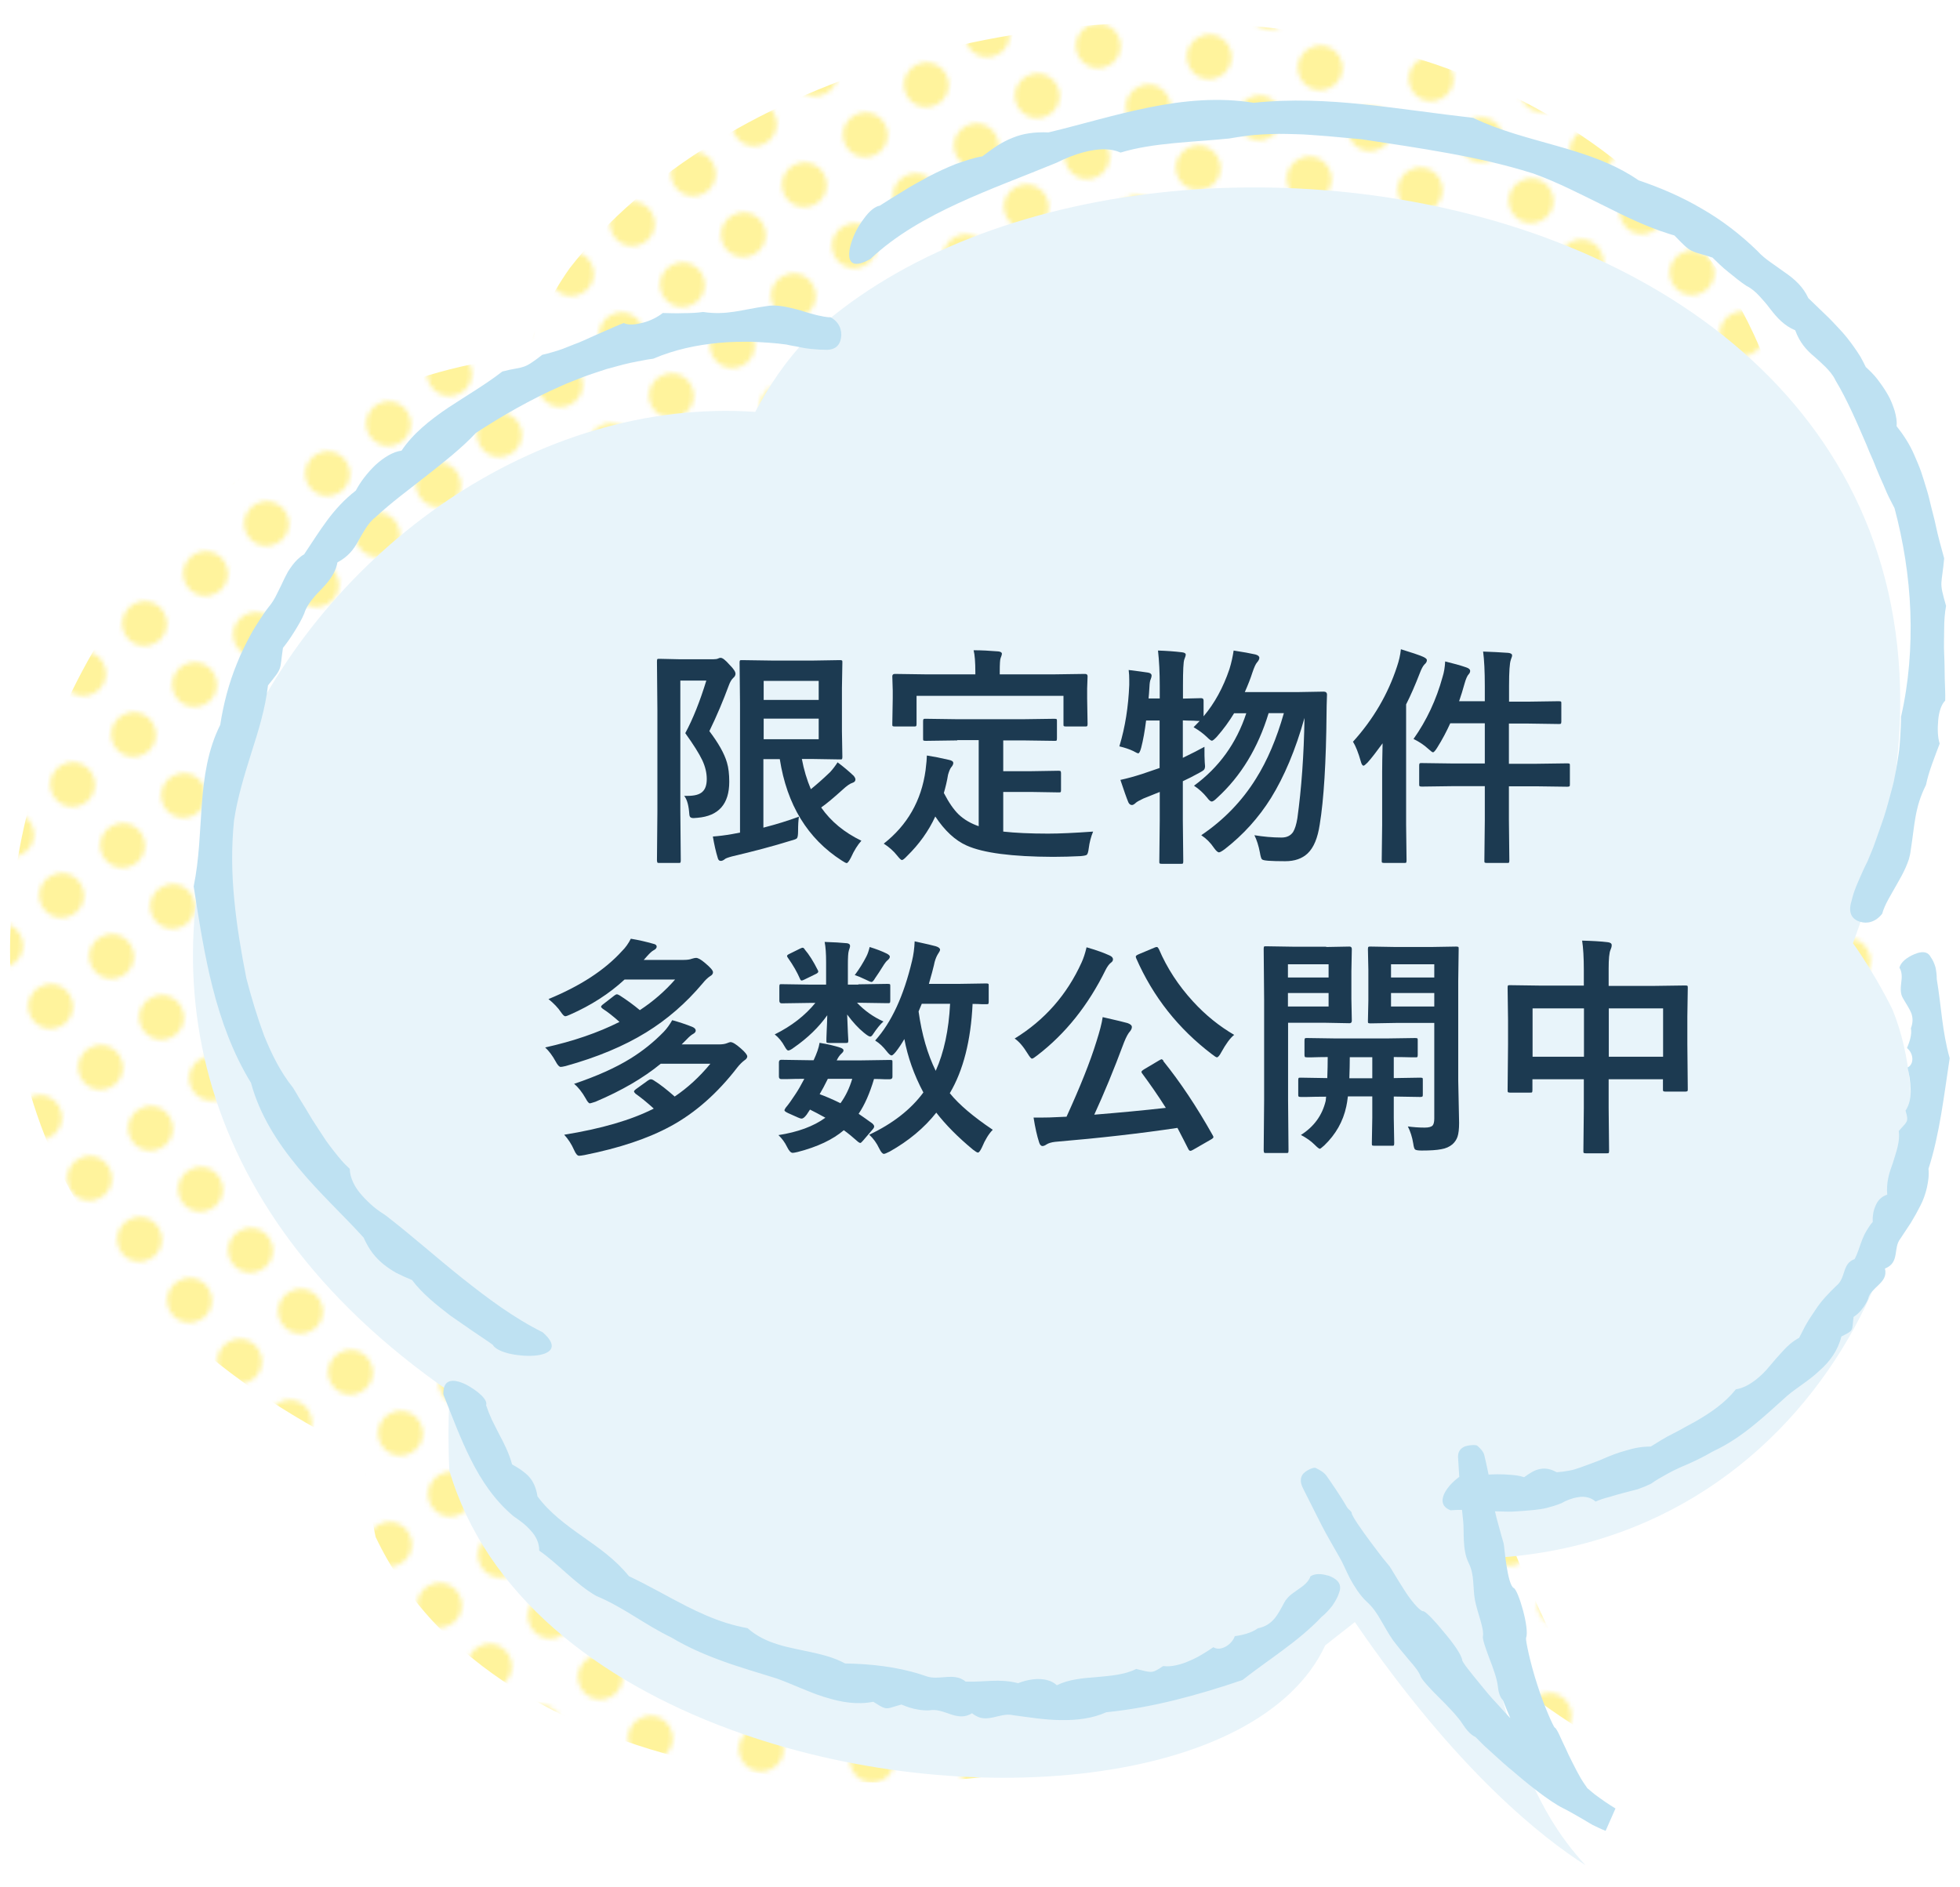 <?xml version="1.0" encoding="UTF-8"?><svg id="_レイヤー_1" xmlns="http://www.w3.org/2000/svg" xmlns:xlink="http://www.w3.org/1999/xlink" viewBox="0 0 135 130"><defs><style>.cls-1{fill:none;}.cls-1,.cls-2,.cls-3,.cls-4,.cls-5,.cls-6{stroke-width:0px;}.cls-2{fill:url(#_新規パターンスウォッチ_3);opacity:.5;}.cls-3{fill:#1c3a51;}.cls-4{fill:#bee1f2;}.cls-5{fill:#ffe739;}.cls-6{fill:#e8f4fa;}</style><pattern id="_新規パターンスウォッチ_3" x="0" y="0" width="48" height="48" patternTransform="translate(-5773.63 -4948.63) rotate(5.66) scale(.32)" patternUnits="userSpaceOnUse" viewBox="0 0 48 48"><rect class="cls-1" width="48" height="48"/><path class="cls-5" d="m24,52.8c2.65,0,4.8-2.15,4.8-4.8s-2.15-4.8-4.8-4.8-4.8,2.15-4.8,4.8,2.15,4.8,4.8,4.8Z"/><path class="cls-5" d="m48,52.8c2.65,0,4.8-2.15,4.8-4.8s-2.15-4.8-4.8-4.8-4.8,2.15-4.8,4.8,2.15,4.8,4.8,4.8Z"/><path class="cls-5" d="m24,28.8c2.65,0,4.8-2.15,4.8-4.8s-2.15-4.8-4.8-4.8-4.8,2.15-4.8,4.8,2.15,4.8,4.8,4.8Z"/><path class="cls-5" d="m48,28.8c2.65,0,4.8-2.15,4.8-4.8s-2.15-4.8-4.8-4.8-4.8,2.15-4.8,4.8,2.15,4.8,4.8,4.8Z"/><path class="cls-5" d="m36,40.8c2.65,0,4.8-2.15,4.8-4.8s-2.15-4.8-4.8-4.8-4.8,2.15-4.8,4.8,2.15,4.8,4.8,4.8Z"/><path class="cls-5" d="m12,40.8c2.65,0,4.8-2.15,4.8-4.8s-2.15-4.8-4.8-4.8-4.8,2.15-4.8,4.8,2.15,4.8,4.8,4.8Z"/><path class="cls-5" d="m36,16.8c2.65,0,4.8-2.15,4.8-4.8s-2.15-4.8-4.8-4.8-4.8,2.15-4.8,4.8,2.15,4.8,4.8,4.8Z"/><path class="cls-5" d="m12,16.8c2.65,0,4.8-2.15,4.8-4.8s-2.15-4.8-4.8-4.8-4.8,2.15-4.8,4.8,2.15,4.8,4.8,4.8Z"/><path class="cls-5" d="m0,52.8c2.65,0,4.8-2.15,4.8-4.8s-2.15-4.8-4.8-4.8-4.8,2.15-4.8,4.8,2.15,4.8,4.8,4.8Z"/><path class="cls-5" d="m0,28.8c2.65,0,4.8-2.15,4.8-4.8s-2.15-4.8-4.8-4.8-4.8,2.15-4.8,4.8,2.15,4.8,4.8,4.8Z"/><path class="cls-5" d="m24,4.8c2.65,0,4.8-2.15,4.8-4.8s-2.15-4.8-4.8-4.8-4.8,2.15-4.8,4.8,2.15,4.8,4.8,4.8Z"/><path class="cls-5" d="m48,4.8c2.65,0,4.8-2.15,4.8-4.8s-2.15-4.8-4.8-4.8-4.8,2.15-4.8,4.8,2.15,4.8,4.8,4.8Z"/><path class="cls-5" d="m0,4.8c2.65,0,4.8-2.15,4.8-4.8S2.65-4.8,0-4.8-4.8-2.65-4.8,0-2.65,4.8,0,4.8Z"/></pattern></defs><path class="cls-2" d="m92.32,2.67c-19.48-3.9-42.6,2.35-53.07,15.79-1.43,2.01-2.4,4.18-3.05,6.09-32.46,2.86-54.95,54.38-11.2,75.53.26,2.92.87,5.78.87,5.78,4.11,8.7,13.33,13.75,23.65,15.82,18.08,3.62,39.53-1.91,42.73-13.02l1.91-2.05c9.21,9.8,16.34,13.75,19.75,15.22-4.62-3.64-7.73-9.26-11.92-21.21,25.77-4.44,32.17-32.74,24.66-45.2,0,0-1.58-2.3-3.66-4.42,5.86-29.27-10.44-44.27-30.67-48.32"/><path class="cls-6" d="m106.49,16.38c-17.26-6.35-39.31-3.94-50.81,6.86-1.6,1.63-2.79,3.48-3.66,5.13-30.11-2.02-58.04,41.9-21.04,67.5-.18,2.71-.03,5.42-.03,5.42,2.51,8.55,10.23,14.49,19.38,17.85,16.02,5.9,36.44,3.9,40.95-5.81l2.04-1.6c7.03,10.28,12.99,14.91,15.89,16.75-3.71-3.99-5.75-9.58-7.88-21.11,24.21-.38,34.11-25.35,29.02-37.83,0,0-1.12-2.33-2.72-4.57,9.54-25.94-3.23-41.99-21.15-48.59"/><path class="cls-4" d="m57.17,21.86c-.56-.04-1.18-.21-1.82-.41-.1-.03-.21-.07-.31-.1-.76-.19-1.55-.4-2.27-.26-1.7.24-2.69.64-4.34.4-.43.06-.9.08-1.37.08-.47.02-.95,0-1.41-.01-.35.28-.86.54-1.37.67-.44.11-.88.17-1.19.07-.04-.01-.09-.03-.13-.05-.4.15-.83.35-1.29.55-.23.1-.47.2-.71.31-.24.11-.48.22-.73.33-.24.11-.49.21-.74.3-.24.1-.49.2-.73.29-.24.09-.48.16-.72.23-.23.07-.46.13-.69.18-.32.25-.55.42-.74.54-.19.13-.34.21-.51.27-.17.06-.34.1-.58.14-.24.04-.53.1-.92.2-1.09.85-2.42,1.63-3.71,2.48-1.28.86-2.48,1.83-3.23,2.97-.61.08-1.24.48-1.81,1-.55.53-1.04,1.17-1.34,1.75-1.63,1.27-2.44,2.73-3.56,4.39-.32.19-.58.45-.8.74-.11.14-.21.3-.31.45-.09.16-.17.33-.26.5-.16.34-.32.68-.49,1.01-.16.34-.35.66-.59.94-.23.29-.43.59-.63.9-.2.31-.4.62-.58.95-.35.65-.69,1.32-.96,2.01-.57,1.38-.94,2.82-1.16,4.25-.86,1.71-1.13,3.61-1.27,5.49-.14,1.88-.17,3.73-.56,5.64.38,2.4.73,4.71,1.31,6.98.58,2.27,1.39,4.51,2.64,6.55.59,2.19,1.82,4.11,3.23,5.81,1.41,1.72,3.04,3.21,4.52,4.84.19.41.39.77.62,1.07.23.3.48.55.75.77.27.22.57.42.89.6.33.17.69.33,1.08.49.69.92,1.66,1.7,2.64,2.45.5.35,1.01.7,1.5,1.04.49.34.98.65,1.42.97.11.21.45.41.89.54.07.02.14.04.21.06.55.13,1.19.19,1.74.15,1.1-.08,1.79-.57.6-1.61-2.01-1-3.82-2.36-5.58-3.76-1.76-1.4-3.42-2.89-5.22-4.28-.26-.17-.56-.37-.84-.6-.28-.24-.55-.5-.8-.78-.5-.55-.84-1.21-.85-1.84-.19-.18-.39-.37-.57-.58-.18-.21-.36-.43-.53-.65-.18-.22-.35-.46-.52-.69-.16-.24-.32-.49-.48-.73l-.48-.74c-.15-.25-.3-.5-.45-.75-.15-.25-.3-.49-.45-.73-.14-.24-.28-.48-.43-.72-.89-1.11-1.48-2.34-1.99-3.59-.47-1.27-.86-2.56-1.22-3.94-.36-1.83-.66-3.6-.83-5.39-.18-1.79-.21-3.61-.02-5.48.23-1.56.71-3.12,1.19-4.65.49-1.53.96-3.04,1.15-4.66,1.04-1.3.79-.97,1.03-2.58.27-.34.54-.72.79-1.13.25-.4.5-.82.68-1.25.1-.35.3-.64.51-.92.22-.28.46-.54.71-.79.24-.26.48-.52.66-.81.18-.29.34-.61.4-.99.75-.4,1.13-.91,1.44-1.48.16-.28.32-.57.5-.85.18-.28.39-.56.69-.79,1.07-1,2.33-1.92,3.52-2.86,1.2-.95,2.39-1.87,3.39-2.94,1.81-1.18,3.77-2.31,5.84-3.22.51-.24,1.04-.42,1.57-.64.53-.2,1.06-.36,1.59-.54.54-.14,1.07-.3,1.61-.42.54-.1,1.07-.23,1.6-.29,1.48-.63,3-.95,4.52-1.09.76-.08,1.53-.08,2.3-.08.77.04,1.55.08,2.34.19.22.05.44.09.67.13.23.05.46.09.68.13.23.03.45.06.66.07.21.02.41.03.6.03.75.06,1.09-.29,1.17-.83.08-.53-.13-1.11-.77-1.43"/><path class="cls-4" d="m101.49,8.12c-2.57-.29-5.05-.67-7.55-.93-2.5-.26-5.03-.38-7.59-.11-2.4-.39-4.82-.16-7.16.31-2.36.47-4.64,1.17-6.97,1.73-.49-.02-.93,0-1.33.06-.41.06-.78.16-1.14.31-.36.14-.7.32-1.04.53-.34.22-.68.47-1.05.75-.62.1-1.23.32-1.86.54-.62.25-1.23.53-1.84.85-.59.33-1.19.64-1.75,1-.28.17-.56.34-.83.51-.27.17-.53.34-.79.5-.3.04-.72.37-1.08.88-.19.25-.37.52-.52.81-.15.28-.27.59-.36.87-.22.71-.21,1.29.19,1.42.24.07.61-.01,1.14-.32,1.74-1.64,3.87-2.83,6.06-3.84,2.2-1.01,4.47-1.84,6.75-2.78,1.13-.57,2.88-1.19,4.12-.81.1.03.19.07.29.11,2.24-.69,5.08-.72,7.48-.97.77-.13,1.53-.25,2.29-.28.38-.02.75-.03,1.13-.04.38,0,.75.01,1.12.02.75.01,1.5.09,2.25.14.76.07,1.52.14,2.31.21,2.05.31,4.02.6,5.99.96,1.92.35,3.85.77,5.79,1.38.04.01.08.02.12.04,1.64.59,3.23,1.42,4.82,2.2,1.47.74,2.92,1.45,4.49,1.94.12.04.24.07.36.11.63.65.87.89,1.16,1.04.12.06.24.11.4.16.1.03.22.07.37.11.15.04.32.09.53.16.05.02.11.03.16.05.34.33.7.69,1.11,1.01.4.32.8.66,1.23.94.35.17.64.43.9.71.26.28.51.57.74.88.47.61.97,1.16,1.72,1.47.31.85.77,1.36,1.31,1.81.27.23.52.47.78.72.25.26.51.54.68.91.82,1.36,1.47,2.9,2.12,4.4.15.38.31.76.48,1.13.15.38.3.75.46,1.12.17.36.32.73.48,1.1.16.36.35.71.53,1.06.6,2.25,1,4.68,1.09,7.13.09,2.45-.11,4.92-.64,7.23,0,.44-.03.88-.05,1.31-.03.43-.05.86-.12,1.28-.06.42-.13.84-.21,1.26l-.12.62c-.05.21-.1.41-.16.62-.22.82-.43,1.64-.73,2.44-.14.4-.29.81-.43,1.22-.14.41-.33.81-.49,1.22-.22.43-.44.92-.64,1.39-.21.47-.37.93-.46,1.34-.25.79.01,1.23.52,1.41.02,0,.04.02.06.02.5.16,1.08.02,1.53-.55.18-.67.64-1.35,1.04-2.08.21-.36.41-.73.58-1.11.08-.19.16-.38.22-.57.05-.19.1-.38.12-.58.29-1.8.26-2.94,1.06-4.54.18-.91.6-1.92.94-2.84-.15-.46-.15-1.07-.1-1.63.05-.57.22-1.08.48-1.33.02-.46-.02-.98-.03-1.52-.01-.55-.01-1.12-.04-1.7-.03-.58,0-1.16,0-1.72,0-.56.04-1.1.13-1.59-.24-.84-.34-1.21-.32-1.6.02-.39.11-.78.19-1.67-.2-.73-.42-1.5-.59-2.31-.08-.4-.2-.81-.3-1.22-.1-.41-.19-.83-.32-1.23-.12-.41-.25-.81-.38-1.21-.14-.4-.31-.78-.47-1.15-.32-.75-.76-1.41-1.22-1.99.04-.33-.03-.68-.13-1.05-.12-.37-.26-.76-.48-1.13-.21-.37-.46-.72-.71-1.05-.25-.33-.54-.6-.8-.84-.12-.25-.25-.5-.38-.73-.14-.23-.29-.44-.44-.66-.3-.42-.61-.82-.95-1.18-.34-.36-.68-.74-1.05-1.08-.37-.35-.75-.72-1.14-1.1-.33-.74-.92-1.29-1.59-1.75-.33-.24-.67-.47-1-.71-.33-.23-.65-.49-.92-.79-1.14-1.11-2.43-2.11-3.83-2.91-1.39-.82-2.87-1.45-4.35-1.95-1.35-.94-2.87-1.53-4.41-2.01-.39-.12-.79-.24-1.18-.35-.98-.28-1.95-.54-2.92-.84s-1.91-.64-2.84-1.08"/><path class="cls-4" d="m91.43,108.52c-.43-.13-.87-.14-1.17.06-.11.36-.48.66-.86.91-.18.14-.38.26-.54.4-.08.07-.16.15-.22.23-.07.08-.13.16-.18.26-.47.87-.79,1.56-1.82,1.78-.42.3-1.03.47-1.59.54-.19.55-.85.98-1.33.83-.05-.02-.1-.04-.15-.07-.21.15-.46.31-.73.47-.27.17-.56.32-.87.45-.3.14-.62.25-.94.32-.31.07-.63.1-.92.06-.43.3-.63.4-.86.4-.23,0-.47-.08-.99-.2-.79.4-1.77.47-2.73.56-.97.07-1.92.16-2.74.56-.17-.16-.37-.27-.59-.33-.66-.21-1.48-.05-2.08.19-1.29-.34-2.32-.06-3.61-.11-.14-.12-.3-.2-.45-.25-.35-.11-.72-.08-1.09-.05-.37.03-.75.06-1.11-.05-.04-.01-.08-.03-.12-.04-.11-.04-.22-.07-.33-.11-1.68-.53-3.45-.72-5.2-.75-.38-.2-.77-.36-1.17-.48-.74-.23-1.51-.36-2.27-.53-.41-.09-.82-.18-1.22-.31-.74-.23-1.44-.56-2.06-1.11-.49-.09-.97-.21-1.43-.35-.96-.3-1.88-.71-2.77-1.16-1.32-.67-2.59-1.42-3.97-2.07-.93-1.15-2.05-1.93-3.19-2.73-1.13-.8-2.28-1.64-3.11-2.77-.1-.62-.29-1.02-.58-1.35-.14-.16-.32-.3-.51-.44-.19-.14-.41-.27-.66-.41-.19-.72-.53-1.41-.89-2.08-.18-.34-.34-.68-.51-1.01-.15-.33-.28-.67-.39-.99.15-.38-.62-1.02-1.38-1.42-.15-.07-.3-.14-.44-.18-.62-.19-1.16-.08-1.12.87.61,1.51,1.16,3.03,1.9,4.49.73,1.46,1.67,2.84,2.93,3.89.38.26.84.58,1.18.98.36.38.6.86.59,1.39,1.28.88,2.51,2.3,3.91,3.11,1.92.8,3.34,1.98,5.19,2.87,1.15.69,2.35,1.2,3.56,1.64.57.21,1.15.39,1.74.58.31.1.62.19.94.29.35.11.7.22,1.06.33,1.05.38,2.1.9,3.2,1.25.05.01.09.03.14.04,1.06.33,2.15.52,3.27.3.38.24.59.37.76.42.28.09.46-.04,1.18-.23.17.07.35.14.53.2.44.14.93.22,1.39.2.33-.06.65,0,.96.1.17.05.33.11.5.17.03.01.07.02.1.03.45.14.91.2,1.38-.1.18.14.35.23.52.29.32.1.62.06.92,0,.46-.1.91-.27,1.43-.15,1.02.13,2.12.32,3.22.33,1.09.02,2.19-.1,3.16-.54,1.53-.15,3.12-.44,4.7-.83,1.58-.39,3.15-.87,4.68-1.39.96-.75,1.89-1.39,2.8-2.07.91-.68,1.81-1.39,2.65-2.28.27-.21.52-.49.74-.77.2-.3.38-.6.46-.88.22-.55-.06-.9-.56-1.12-.08-.04-.17-.07-.25-.09"/><path class="cls-4" d="m132.65,65.62c-.22-.07-.5-.02-.8.11-.5.21-.94.55-1.02.93.18.27.18.65.12,1.05-.05.4-.06.77.14,1.08.21.37.42.67.55.98.12.32.13.65-.02,1.06.08.42-.09.93-.27,1.36.46.37.51,1.11.04,1.34.04.21.1.44.14.7.03.25.06.52.07.79.03.54-.08,1.08-.35,1.48.25.83.09.74-.47,1.41.11.71-.18,1.45-.4,2.18-.13.36-.26.72-.33,1.09-.04.18-.06.37-.07.55-.01.18-.01.37.01.56-.41.12-.67.42-.81.77-.16.35-.21.75-.19,1.11-.18.2-.31.41-.43.61-.12.2-.22.41-.3.62-.17.43-.28.88-.52,1.33-.44.15-.59.48-.71.85-.12.36-.23.74-.54.98-.54.52-1.05,1.05-1.45,1.67-.2.31-.42.61-.6.93-.19.32-.34.66-.52.99-.44.24-.8.55-1.11.9-.32.34-.63.7-.93,1.06-.3.37-.64.7-1.01.98-.38.28-.79.52-1.31.61-.76.95-1.74,1.61-2.76,2.2l-.77.42c-.26.14-.51.29-.78.42-.53.26-1.04.58-1.55.9-.61,0-1.16.1-1.69.27-.54.14-1.05.34-1.56.56-.25.12-.52.21-.78.31-.26.1-.53.2-.79.29-.27.09-.53.19-.81.23-.28.05-.55.09-.84.11-.15-.08-.28-.13-.41-.18-.29-.09-.53-.09-.77-.04-.35.07-.67.27-1.07.56-.01,0-.03,0-.04-.01-.28-.09-.57-.13-.86-.15-.31-.03-.62-.04-.94-.04-.21,0-.41.01-.61.02-.11-.56-.25-1.14-.3-1.35-.06-.25-.31-.49-.47-.63-.01-.01-.03-.02-.05-.03-.2-.06-.75,0-.95.14-.39.25-.34.61-.32.9.01.22.04.67.07,1.13-.22.16-.46.37-.66.6-.52.61-.8,1.37.06,1.7.26-.02.53-.03.79-.03.03.27.05.53.08.79.08.62-.08,1.95.37,2.85.22.44.29.87.32,1.29.04.43.04.85.12,1.28.16.86.65,1.98.55,2.49-.04.22.19.84.44,1.52.27.69.54,1.44.59,1.95.07.73.34.92.35.95.13.35.32.78.51,1.23-.24-.25-.49-.52-.73-.79-.33-.36-.67-.72-.96-1.08-.29-.36-.57-.7-.81-.99-.24-.3-.44-.55-.58-.74-.14-.19-.22-.33-.23-.37-.04-.39-.64-1.22-1.27-1.96-.58-.72-1.19-1.37-1.41-1.44,0,0-.02,0-.02,0,0,0-.02,0-.03,0-.27-.09-.84-.77-1.3-1.51-.49-.76-.92-1.51-.98-1.58-.03-.03-.21-.25-.46-.56-.25-.32-.56-.73-.88-1.16-.63-.85-1.25-1.74-1.27-1.95,0-.13-.22-.22-.34-.43-.4-.71-1.17-1.82-1.39-2.13-.18-.26-.53-.44-.76-.55,0,0,0,0-.01,0-.18-.06-.75.24-.89.47-.25.42-.03.8.13,1.12.23.45.88,1.75,1.2,2.38.32.63.82,1.47,1.23,2.2.2.33.43.89.72,1.46.31.56.68,1.15,1.13,1.57.45.4.74.85,1,1.31.27.45.51.91.82,1.35.32.43.73.92,1.1,1.36.38.43.7.83.8,1.12.04.12.2.33.43.59.23.26.52.57.84.88.64.63,1.32,1.34,1.65,1.86.47.74.84.84.87.87.17.17.36.36.56.56.21.19.44.4.67.61.46.42.93.85,1.36,1.19.82.72,2.48,2.07,3.46,2.55.47.23.95.53,1.35.75.19.11.36.21.47.28.12.07.19.11.19.11.29.14.55.27.9.41l.68-1.54c-.2-.12-.46-.29-.7-.45-.24-.16-.47-.34-.71-.51,0,0-.06-.04-.15-.12-.1-.08-.23-.2-.39-.33l-.05-.08-.2-.29-.19-.3s-.11-.2-.28-.51c-.17-.31-.37-.73-.58-1.15-.19-.44-.41-.86-.56-1.21-.16-.35-.29-.59-.37-.62-.09-.05-.73-1.46-1.21-2.97-.49-1.5-.81-3.07-.77-3.21.26-.62-.53-3.28-.84-3.43-.46-.22-.66-2.94-.7-3.07-.02-.07-.26-.88-.48-1.72-.04-.17-.08-.34-.12-.5.25,0,.49.02.74.02.16,0,.32.01.48,0l.48-.03c.32-.02.64-.05.97-.08.32-.04.64-.07.96-.16.31-.08.63-.18.93-.3.33-.19.74-.36,1.16-.42.24-.05.49-.04.73.03.17.05.33.14.48.27.29-.13.6-.23.92-.31.32-.1.65-.19.98-.28.33-.09.67-.17,1-.26.32-.11.63-.24.92-.38.35-.25.7-.45,1.05-.64.35-.2.7-.37,1.06-.53.73-.3,1.44-.64,2.16-1.06,2-.93,3.48-2.37,5.1-3.82.69-.59,1.54-1.07,2.22-1.73.72-.62,1.28-1.4,1.52-2.36.9-.46.71-.36.84-1.35.11-.07.21-.15.31-.24.1-.09.19-.19.27-.3.17-.21.32-.45.42-.7.04-.21.15-.38.29-.53.13-.15.29-.29.44-.44.3-.29.56-.61.43-1.12.53-.21.66-.57.73-.95.07-.38.07-.78.34-1.12.23-.35.47-.72.72-1.09.23-.38.45-.77.65-1.17.21-.4.35-.82.45-1.24.09-.43.16-.85.11-1.3.77-2.38,1.07-5.08,1.46-7.62-.53-1.89-.57-3.56-.89-5.44,0-.27-.03-.56-.09-.83-.08-.27-.19-.51-.33-.7-.08-.16-.2-.26-.34-.3"/><path class="cls-3" d="m47.13,54.82c.08,0,.16,0,.23,0,.48,0,.82-.09,1.02-.28.2-.18.3-.47.3-.88,0-.42-.1-.85-.31-1.3-.22-.46-.61-1.08-1.17-1.86.53-.98,1.01-2.19,1.45-3.62h-1.79v8.99l.03,3.39c0,.08-.01.14-.03.16-.02.02-.07.02-.14.02h-1.3c-.08,0-.13,0-.14-.03s-.03-.07-.03-.15l.03-3.39v-6.9l-.03-3.4c0-.09.01-.15.03-.17.02-.02.07-.02.15-.02l1.36.03h2.35c.15,0,.26-.02.32-.05s.12-.05.17-.05c.14,0,.34.16.62.48.28.28.41.48.41.62,0,.1-.05.2-.16.29-.1.09-.21.26-.3.51-.38,1.03-.82,2.08-1.34,3.15.62.82,1.03,1.54,1.21,2.16.11.36.16.81.16,1.33,0,1.53-.73,2.36-2.19,2.48-.13.01-.22.02-.26.02-.14,0-.22-.03-.26-.1-.03-.05-.05-.18-.06-.38-.05-.5-.17-.86-.35-1.07Zm7.9,1.42c-.04.26-.06.59-.06,1.01,0,.27-.03.44-.08.49-.04.05-.17.1-.4.16-1.22.38-2.58.74-4.07,1.09-.29.08-.46.14-.51.2-.09.07-.18.11-.26.11-.1,0-.16-.05-.2-.16-.15-.48-.26-.99-.35-1.52.4-.03.84-.08,1.34-.17l.53-.1v-8.89l-.03-2.82c0-.08.01-.13.03-.15.02-.02.07-.02.14-.02l2.07.03h2.83l1.84-.03c.08,0,.13.01.15.03.02.02.02.07.02.14l-.03,1.76v2.96l.03,1.78c0,.08-.01.13-.03.15-.02.02-.07.02-.14.02l-1.84-.03h-.78c.14.75.35,1.44.62,2.08.36-.29.81-.68,1.33-1.18.2-.22.37-.45.51-.67.39.29.76.6,1.11.93.08.1.12.18.12.25,0,.11-.07.19-.2.23-.17.05-.4.21-.69.48-.62.56-1.11.97-1.47,1.22.67.96,1.59,1.72,2.77,2.29-.26.29-.5.67-.72,1.16-.13.25-.23.38-.29.38-.05,0-.17-.06-.35-.18-2.35-1.51-3.77-3.84-4.26-6.98h-1.13v4.72c.89-.23,1.7-.48,2.43-.75Zm1.36-9.34h-3.79v1.31h3.79v-1.31Zm0,4.02v-1.42h-3.79v1.42h3.79Z"/><path class="cls-3" d="m65.93,51l-2.16.03c-.09,0-.15-.01-.17-.03-.02-.02-.02-.07-.02-.15v-1.17c0-.08.01-.13.04-.15.02-.02.07-.02.16-.02l2.16.03h4.52l2.16-.03c.08,0,.14.01.16.03.02.02.02.07.02.14v1.17c0,.08-.01.14-.03.16-.02.02-.07.02-.15.02l-2.16-.03h-1.36v2.12h1.95l1.84-.03c.09,0,.15.01.16.03.02.02.03.07.03.14v1.17c0,.07-.01.12-.03.13-.02.02-.08.02-.16.02l-1.84-.03h-1.95v2.73c.82.09,1.85.14,3.09.14.81,0,1.84-.05,3.1-.14-.15.36-.25.75-.3,1.15-.03.25-.08.41-.14.45-.05.04-.19.07-.43.09-.61.03-1.24.05-1.89.05-2.83-.01-4.82-.27-5.95-.78-.79-.35-1.51-1.02-2.16-2-.46,1-1.11,1.91-1.95,2.73-.17.18-.28.27-.35.27-.06,0-.16-.1-.32-.3-.26-.33-.57-.6-.93-.83,1.62-1.27,2.59-2.95,2.88-5.05.06-.49.09-.84.09-1.02.46.07.97.17,1.52.3.2.04.3.11.3.22,0,.08-.05.19-.15.3-.07.09-.14.26-.21.5-.07.43-.17.85-.29,1.26.34.66.68,1.15,1.02,1.48.37.35.83.62,1.38.81v-5.93h-1.48Zm6.69-4.55l2.11-.03c.12,0,.18.05.18.16l-.03.84v.69l.03,1.76c0,.08-.01.13-.04.15-.02.02-.06.02-.14.02h-1.31c-.08,0-.13-.01-.15-.03-.02-.02-.02-.07-.02-.14v-1.94h-10.12v1.94c0,.08-.01.13-.04.15-.02.02-.07.02-.16.02h-1.3c-.08,0-.13-.01-.15-.03-.02-.02-.02-.07-.02-.14l.03-1.76v-.55l-.03-.98c0-.1.06-.16.17-.16l2.13.03h3.42v-.14c0-.7-.04-1.21-.12-1.52.54,0,1.11.03,1.71.08.16.02.24.08.24.16,0,.05-.03.15-.09.3-.04.09-.06.41-.06.96v.16h3.76Z"/><path class="cls-3" d="m77.11,51.37c.39-1.29.61-2.69.67-4.19,0-.11,0-.23,0-.34,0-.23-.01-.46-.04-.69.57.07,1.02.13,1.34.18.16.03.24.1.24.2,0,.07-.02.15-.06.25-.05.1-.08.28-.09.55-.02.34-.04.6-.06.78h.77v-.88c0-.9-.04-1.71-.12-2.42.6.02,1.15.06,1.65.12.17.02.26.07.26.16,0,.06-.03.17-.1.34-.06.16-.09.75-.09,1.78v.91l1.25-.03c.11,0,.17.05.17.16v1.09c.76-.9,1.35-1.98,1.78-3.25.14-.45.23-.88.29-1.28.65.1,1.15.19,1.5.27.18.05.27.13.27.23,0,.09-.05.2-.16.32-.09.1-.2.34-.33.73-.11.35-.28.79-.51,1.31h3.73l1.7-.03c.15,0,.23.07.23.21-.02.57-.03.99-.03,1.24-.03,3.43-.19,6-.47,7.7-.14.93-.41,1.59-.83,1.99-.38.36-.89.54-1.55.54-.49,0-.87-.01-1.15-.03-.26-.02-.41-.05-.46-.11-.04-.05-.09-.2-.13-.45-.09-.48-.22-.88-.38-1.2.61.1,1.24.16,1.87.16.36,0,.63-.13.8-.39.12-.2.22-.51.29-.94.28-2.03.45-4.34.49-6.91-.62,2.21-1.4,4.05-2.31,5.52-.85,1.36-1.91,2.53-3.17,3.51-.2.15-.34.23-.41.23-.08,0-.2-.1-.34-.3-.24-.36-.53-.65-.88-.88,1.55-1.05,2.81-2.35,3.77-3.9.78-1.24,1.42-2.75,1.92-4.51h-1.05c-.73,2.4-1.91,4.34-3.54,5.83-.17.17-.3.26-.38.26-.08,0-.19-.09-.32-.27-.26-.32-.55-.59-.9-.82,1.72-1.26,2.92-2.92,3.6-4.99h-.84c-.34.56-.73,1.1-1.19,1.62-.17.18-.28.27-.34.27-.06,0-.18-.09-.35-.26-.25-.24-.55-.46-.91-.67l.42-.43c-.06,0-.2,0-.44-.02-.28,0-.52-.01-.72-.02v2.58c.64-.31,1.13-.56,1.49-.76,0,.48,0,.84.02,1.08.01.12.02.21.02.25,0,.12-.03.21-.09.27-.04.04-.15.11-.32.2-.42.23-.79.42-1.12.57v2.71l.03,2.81c0,.08-.01.13-.03.15-.02.02-.07.02-.15.02h-1.3c-.08,0-.13-.01-.15-.03-.02-.02-.02-.07-.02-.14l.03-2.8v-1.98c-.14.06-.51.21-1.12.45-.28.13-.45.23-.52.29-.1.1-.2.16-.27.16-.11,0-.19-.06-.25-.18-.13-.31-.31-.83-.55-1.55.47-.1.97-.24,1.5-.41.27-.09.67-.23,1.2-.41v-3.27h-.93c-.09.72-.2,1.34-.34,1.88-.07.26-.14.38-.2.38-.04,0-.16-.05-.35-.16-.25-.12-.57-.23-.95-.32Z"/><path class="cls-3" d="m93.2,51.08c1.4-1.55,2.4-3.27,3.02-5.16.14-.41.23-.8.27-1.2.72.22,1.23.39,1.53.52.17.08.26.15.26.23,0,.1-.05.2-.16.29-.11.11-.22.32-.34.64-.31.8-.62,1.51-.93,2.12v8.29l.03,2.45c0,.08-.01.14-.03.16-.02.02-.07.02-.14.02h-1.37c-.08,0-.13-.01-.15-.03-.02-.02-.02-.07-.02-.15l.03-2.45v-3.66c0-.39.01-1.04.03-1.95-.41.56-.75,1.01-1.04,1.33-.14.14-.23.21-.27.21-.08,0-.14-.1-.19-.29-.17-.6-.35-1.06-.55-1.38Zm8.95-6.2c.6.02,1.18.05,1.74.09.17.02.26.08.26.17,0,.05-.01.1-.04.17-.03.08-.05.13-.05.15-.08.21-.12.81-.12,1.78v1.09h1.36l2.05-.03c.09,0,.15.01.17.03.02.02.02.07.02.14v1.23c0,.08-.01.13-.04.15-.02.02-.07.02-.16.02l-2.05-.03h-1.36v2.77h1.82l2.2-.03c.08,0,.14.01.16.03.02.02.02.07.02.14v1.25c0,.09,0,.14-.03.16-.02.02-.07.03-.15.03l-2.2-.03h-1.82v2.32l.03,2.78c0,.08-.01.14-.03.16-.02.02-.07.02-.14.02h-1.38c-.08,0-.13-.01-.15-.03-.02-.02-.02-.07-.02-.15l.03-2.77v-2.34h-2.14l-2.2.03c-.08,0-.14-.01-.16-.04-.02-.02-.02-.07-.02-.16v-1.25c0-.08.01-.13.04-.15.02-.02.06-.02.14-.02l2.2.03h2.14v-2.77h-2.38c-.25.55-.54,1.11-.9,1.68-.13.21-.23.32-.29.32-.05,0-.16-.09-.35-.26-.26-.24-.59-.46-.99-.66.9-1.27,1.57-2.7,2-4.27.1-.31.16-.67.18-1.07.57.14,1.05.27,1.45.41.18.06.27.14.27.24,0,.08-.03.16-.09.22-.1.1-.2.32-.29.64-.12.44-.25.85-.38,1.23h1.77v-1.04c0-1.02-.04-1.82-.12-2.41Z"/><path class="cls-3" d="m37.77,68.82c2.19-.9,3.89-2,5.09-3.33.22-.22.42-.49.59-.83.55.09,1.06.21,1.55.35.15.03.23.09.23.2,0,.09-.07.17-.2.24-.12.06-.27.2-.45.4l-.24.27h2.74c.26,0,.45-.03.57-.08.13-.04.23-.06.29-.06.15,0,.35.12.62.35.36.3.55.51.55.64,0,.11-.07.2-.2.27-.17.11-.34.28-.51.49-1.16,1.38-2.46,2.5-3.89,3.38-1.54.95-3.39,1.72-5.55,2.32-.17.04-.28.06-.34.06-.1,0-.22-.13-.35-.38-.22-.4-.46-.72-.72-.96,1.93-.43,3.63-1.01,5.12-1.76-.45-.4-.83-.7-1.15-.9-.08-.07-.12-.11-.12-.14,0-.04.04-.1.12-.16l.8-.62c.07-.05.12-.08.17-.08s.11.03.2.08c.48.31.95.65,1.38,1.01.93-.61,1.74-1.32,2.43-2.11h-3.48c-1.06.98-2.31,1.78-3.74,2.41-.17.08-.29.12-.35.12-.07,0-.17-.1-.3-.29-.2-.3-.49-.6-.86-.9Zm1.76,5.84c1.57-.53,2.87-1.11,3.9-1.75.84-.52,1.6-1.13,2.29-1.84.22-.23.41-.5.58-.8.47.13.93.28,1.38.46.16.07.24.15.24.26,0,.09-.07.17-.2.24-.11.06-.25.18-.43.37l-.34.34h2.55c.25,0,.44-.03.56-.08.13-.05.21-.08.25-.08.15,0,.38.14.71.43.3.26.45.45.45.56,0,.09-.07.19-.2.27-.16.12-.32.28-.48.48-1.37,1.78-2.9,3.13-4.59,4.05-1.56.85-3.54,1.51-5.94,1.99-.18.03-.3.05-.37.05-.12,0-.23-.13-.34-.38-.18-.41-.41-.77-.69-1.07,2.54-.41,4.59-1,6.17-1.8-.44-.4-.85-.74-1.25-1.02-.07-.07-.11-.12-.11-.16,0-.04.04-.09.12-.15l.86-.62c.07-.05.13-.07.18-.07s.11.02.19.07c.45.28.93.66,1.45,1.12.89-.6,1.71-1.35,2.46-2.26h-3.42c-1.18.97-2.68,1.85-4.5,2.62-.22.07-.35.11-.38.11-.07,0-.17-.11-.29-.34-.25-.44-.52-.78-.81-1.02Z"/><path class="cls-3" d="m59.15,67.8l1.98-.03c.09,0,.15.01.17.03.02.02.02.07.02.16v.96c0,.09-.01.14-.04.16-.02.02-.07.02-.16.02l-1.98-.03h-.11c.52.55,1.13.98,1.82,1.29-.22.19-.46.49-.72.88-.07.11-.13.16-.19.16-.08,0-.22-.09-.44-.27-.38-.31-.76-.72-1.15-1.25.01.36.03.77.05,1.23.02.31.03.49.03.55,0,.08-.01.14-.04.16-.02.02-.07.02-.14.02h-1.16c-.08,0-.13-.01-.15-.03-.02-.02-.02-.07-.02-.15,0-.02,0-.23.02-.64.02-.36.03-.73.04-1.09-.58.82-1.34,1.56-2.29,2.22-.18.14-.32.21-.4.21-.06,0-.14-.09-.24-.27-.19-.35-.42-.63-.69-.84,1.17-.58,2.1-1.31,2.8-2.17h-.34l-1.98.03c-.1,0-.16-.06-.16-.18v-.96c0-.09.01-.14.03-.16.02-.02.06-.02.12-.02l1.98.03h1.09v-1.55c0-.57-.03-1.03-.1-1.39.63.02,1.14.05,1.54.09.14.02.21.08.21.18,0,.05-.01.11-.04.19-.03.07-.04.13-.05.16-.04.12-.06.45-.06.96v1.36h.7Zm-5.55,10.39c1.36-.21,2.44-.61,3.25-1.2-.4-.22-.75-.41-1.06-.56l-.23.35c-.14.18-.25.27-.34.27-.07,0-.16-.03-.27-.08l-.67-.3c-.17-.08-.25-.14-.25-.2,0-.02.03-.07.08-.16.21-.25.43-.56.67-.93.19-.28.39-.63.62-1.07-.44,0-.85.01-1.21.02-.24,0-.36,0-.38,0-.1,0-.16-.06-.16-.17v-.98c0-.12.05-.18.16-.18l2,.03h.23c.22-.47.36-.87.41-1.2.55.09,1.03.2,1.45.34.13.05.2.11.2.18s-.05.14-.15.23c-.12.11-.23.27-.32.46h1.66l2-.03c.09,0,.15.01.16.03.02.02.02.07.02.15v.98c0,.11-.06.17-.19.17-.01,0-.12,0-.34,0-.23-.01-.48-.02-.74-.02-.29.98-.64,1.78-1.06,2.4.24.16.56.39.95.67.08.08.12.14.12.2,0,.06-.03.12-.1.2l-.66.77c-.09.11-.16.17-.2.17-.03,0-.08-.03-.15-.08-.37-.33-.7-.6-.98-.8-.76.65-1.82,1.15-3.18,1.5-.17.04-.29.06-.34.06-.13,0-.26-.14-.39-.41-.15-.31-.35-.58-.59-.81Zm1.82-12.8c.31.36.61.84.9,1.42.03.05.04.08.04.11,0,.06-.05.11-.15.16l-.82.4c-.08.04-.14.06-.17.06-.05,0-.09-.04-.12-.12-.19-.44-.46-.92-.82-1.43-.05-.06-.07-.11-.07-.14,0-.05.05-.09.15-.14l.77-.38c.08-.04.13-.05.16-.05.04,0,.09.04.14.11Zm1.04,9.98c.41.15.88.35,1.43.62.35-.48.62-1.04.81-1.68h-1.68c-.21.43-.4.78-.56,1.05Zm2.41-8.2c.33-.44.59-.87.8-1.28.1-.19.17-.41.23-.66.45.14.85.29,1.19.46.13.07.2.14.2.2,0,.08-.04.15-.13.23-.1.08-.19.19-.26.3-.28.45-.49.77-.62.95-.1.18-.19.27-.25.27s-.2-.06-.42-.17c-.29-.14-.53-.24-.72-.3Zm1.41,4.5c1.12-1.24,1.97-3.08,2.54-5.49.1-.41.16-.85.18-1.34.82.18,1.3.29,1.46.34.19.06.29.14.29.24,0,.06-.06.17-.18.35-.1.18-.19.42-.24.7-.05.23-.17.67-.35,1.3h2.06l1.89-.03c.08,0,.13.01.15.03.02.02.02.07.02.14v1.09c0,.08-.01.13-.03.15-.02.02-.07.02-.14.02-.01,0-.11,0-.3,0-.2-.01-.41-.02-.64-.02-.12,2.53-.64,4.58-1.57,6.15.63.78,1.62,1.62,2.96,2.52-.27.27-.52.67-.75,1.22-.11.23-.2.35-.27.35-.06,0-.17-.07-.34-.2-1.04-.86-1.88-1.71-2.53-2.55-.84,1.06-1.91,1.95-3.21,2.68-.21.11-.35.16-.4.16-.09,0-.2-.12-.32-.37-.18-.38-.41-.7-.69-.95,1.61-.76,2.86-1.73,3.73-2.91-.65-1.22-1.08-2.45-1.31-3.68-.18.31-.37.6-.58.87-.14.17-.24.26-.3.26-.08,0-.19-.1-.34-.29-.23-.3-.49-.55-.78-.73Zm5.16-2.53h-1.95l-.22.53c.22,1.59.62,2.95,1.18,4.09.57-1.27.9-2.81.99-4.62Z"/><path class="cls-3" d="m69.88,71.54c2.07-1.27,3.61-3.02,4.62-5.25.12-.26.24-.61.34-1.04.66.19,1.19.38,1.58.56.16.07.24.16.24.27,0,.09-.05.17-.14.23-.12.09-.25.26-.37.5-1.2,2.44-2.77,4.4-4.7,5.88-.19.15-.31.23-.37.23-.06,0-.16-.12-.3-.35-.3-.49-.6-.84-.9-1.04Zm10.24,1.54c1.16,1.44,2.3,3.14,3.41,5.12.03.06.05.1.05.12,0,.05-.06.11-.19.18l-1.2.69c-.09.05-.15.08-.2.08-.05,0-.1-.04-.14-.12-.16-.32-.41-.81-.75-1.46-2.54.38-5.34.7-8.42.96-.26.03-.46.09-.6.18-.1.07-.2.11-.27.11-.11,0-.19-.09-.24-.26-.14-.43-.27-1-.38-1.7.18,0,.34,0,.48,0,.37,0,.81-.01,1.34-.04l.45-.02c.94-2.06,1.63-3.78,2.06-5.18.22-.69.37-1.25.43-1.68.93.21,1.5.35,1.71.41.2.07.3.16.3.27,0,.09-.04.19-.12.29-.13.14-.27.39-.42.77-.71,1.91-1.4,3.57-2.05,4.98,1.71-.14,3.35-.29,4.93-.47-.57-.9-1.12-1.68-1.63-2.37-.04-.05-.05-.08-.05-.11,0-.04.06-.1.19-.18l1.01-.6c.1-.06.17-.09.19-.09s.06.03.13.1Zm4.89-1.8c-.28.22-.57.62-.89,1.2-.12.23-.23.35-.3.35-.05,0-.16-.07-.34-.21-2.32-1.76-4.06-3.96-5.22-6.61-.02-.05-.03-.09-.03-.12,0-.05.06-.1.2-.16l1.07-.45c.08-.04.14-.05.18-.05.05,0,.09.05.14.14.56,1.31,1.34,2.51,2.36,3.62.86.94,1.81,1.7,2.84,2.3Z"/><path class="cls-3" d="m91.34,65.23l1.61-.03c.11,0,.16.06.16.18l-.03,1.53v1.88l.03,1.52c0,.11-.05.17-.16.17l-1.61-.03h-2.62v5.34l.03,3.45c0,.09-.01.14-.03.16-.02.02-.07.02-.14.02h-1.37c-.08,0-.13,0-.14-.03s-.03-.07-.03-.15l.03-3.45v-6.95l-.03-3.48c0-.09.01-.14.03-.16.02-.02.07-.02.15-.02l1.9.03h2.23Zm.17,1.19h-2.8v.91h2.8v-.91Zm0,2.91v-.93h-2.8v.93h2.8Zm-1.91,8.85c.9-.57,1.47-1.35,1.71-2.35l.03-.29c-.52,0-.97.01-1.35.02-.03,0-.12,0-.3,0h-.09c-.08,0-.14-.01-.16-.04-.02-.02-.02-.07-.02-.15v-.97c0-.08.01-.13.03-.15.02-.02.07-.02.15-.02l1.82.03c.02-.53.03-1.02.03-1.45-.4,0-.76.01-1.08.02-.21,0-.32,0-.33,0-.09,0-.15-.01-.16-.03-.02-.02-.03-.07-.03-.14v-.98c0-.09.01-.14.04-.16.02-.02.07-.02.16-.02l2,.03h3.42l2-.03c.08,0,.14.01.16.03.02.02.02.07.02.15v.98c0,.08-.01.13-.03.15-.02.02-.07.02-.15.02-.02,0-.08,0-.2,0-.4-.01-.82-.02-1.27-.02v1.45l1.82-.03c.08,0,.14.01.16.03.02.02.02.07.02.14v.97c0,.08,0,.14-.03.16-.02.02-.07.03-.15.03l-1.82-.03v1.48l.03,1.73c0,.09-.01.14-.03.16-.02.02-.07.02-.15.02h-1.18c-.09,0-.14-.01-.16-.03-.02-.02-.02-.07-.02-.16l.03-1.73v-1.48h-1.68c-.04.3-.07.53-.11.69-.22,1.04-.73,1.93-1.52,2.69-.17.15-.27.23-.3.23-.06,0-.18-.1-.37-.29-.25-.25-.57-.47-.95-.67Zm3.34-3.91h1.58v-1.45h-1.55c0,.42-.01.9-.03,1.45Zm4.03,3.32c.37.05.76.08,1.16.08.28,0,.46-.05.55-.15.07-.09.11-.24.11-.47v-6.59h-2.62l-1.76.03c-.09,0-.15-.01-.17-.03-.02-.02-.02-.07-.02-.14l.03-1.39v-2.14l-.03-1.41c0-.09.01-.14.04-.16.02-.02.07-.02.16-.02l1.76.03h2.34l1.78-.03c.08,0,.13.01.15.03.02.02.02.07.02.15l-.03,2.19v6.86l.06,2.92c0,.42-.04.74-.11.95-.07.2-.19.38-.35.52-.2.17-.46.29-.78.34-.3.06-.74.09-1.34.09-.26,0-.41-.03-.46-.08-.05-.05-.09-.19-.12-.41-.07-.44-.2-.83-.37-1.17Zm1.82-11.17h-2.98v.91h2.98v-.91Zm0,2.91v-.93h-2.98v.93h2.98Z"/><path class="cls-3" d="m108.97,64.79c.71.02,1.3.05,1.77.11.18.02.27.09.27.2s-.03.21-.08.32c-.09.2-.13.63-.13,1.29v1.2h3.1l2.17-.03c.09,0,.14.01.16.03.02.02.02.07.02.15l-.03,1.98v1.85l.03,3.12c0,.08,0,.13-.03.15-.02.02-.07.03-.14.03h-1.36c-.09,0-.14-.01-.16-.04-.02-.02-.02-.06-.02-.14v-.67h-3.74v1.97l.03,2.96c0,.08-.01.13-.03.15-.02.02-.07.02-.14.02h-1.43c-.08,0-.13-.01-.15-.03-.02-.02-.02-.07-.02-.14l.03-2.93v-2h-3.54v.73c0,.09-.01.15-.03.17-.02.02-.07.02-.15.02h-1.36c-.08,0-.13-.01-.15-.04-.02-.02-.02-.07-.02-.16l.03-3.13v-1.65l-.03-2.24c0-.09.01-.14.03-.16.02-.02.07-.02.15-.02l2.17.03h2.9v-1.07c0-.85-.04-1.54-.12-2.05Zm-3.41,4.67v3.33h3.54v-3.33h-3.54Zm8.99,0h-3.74v3.33h3.74v-3.33Z"/></svg>